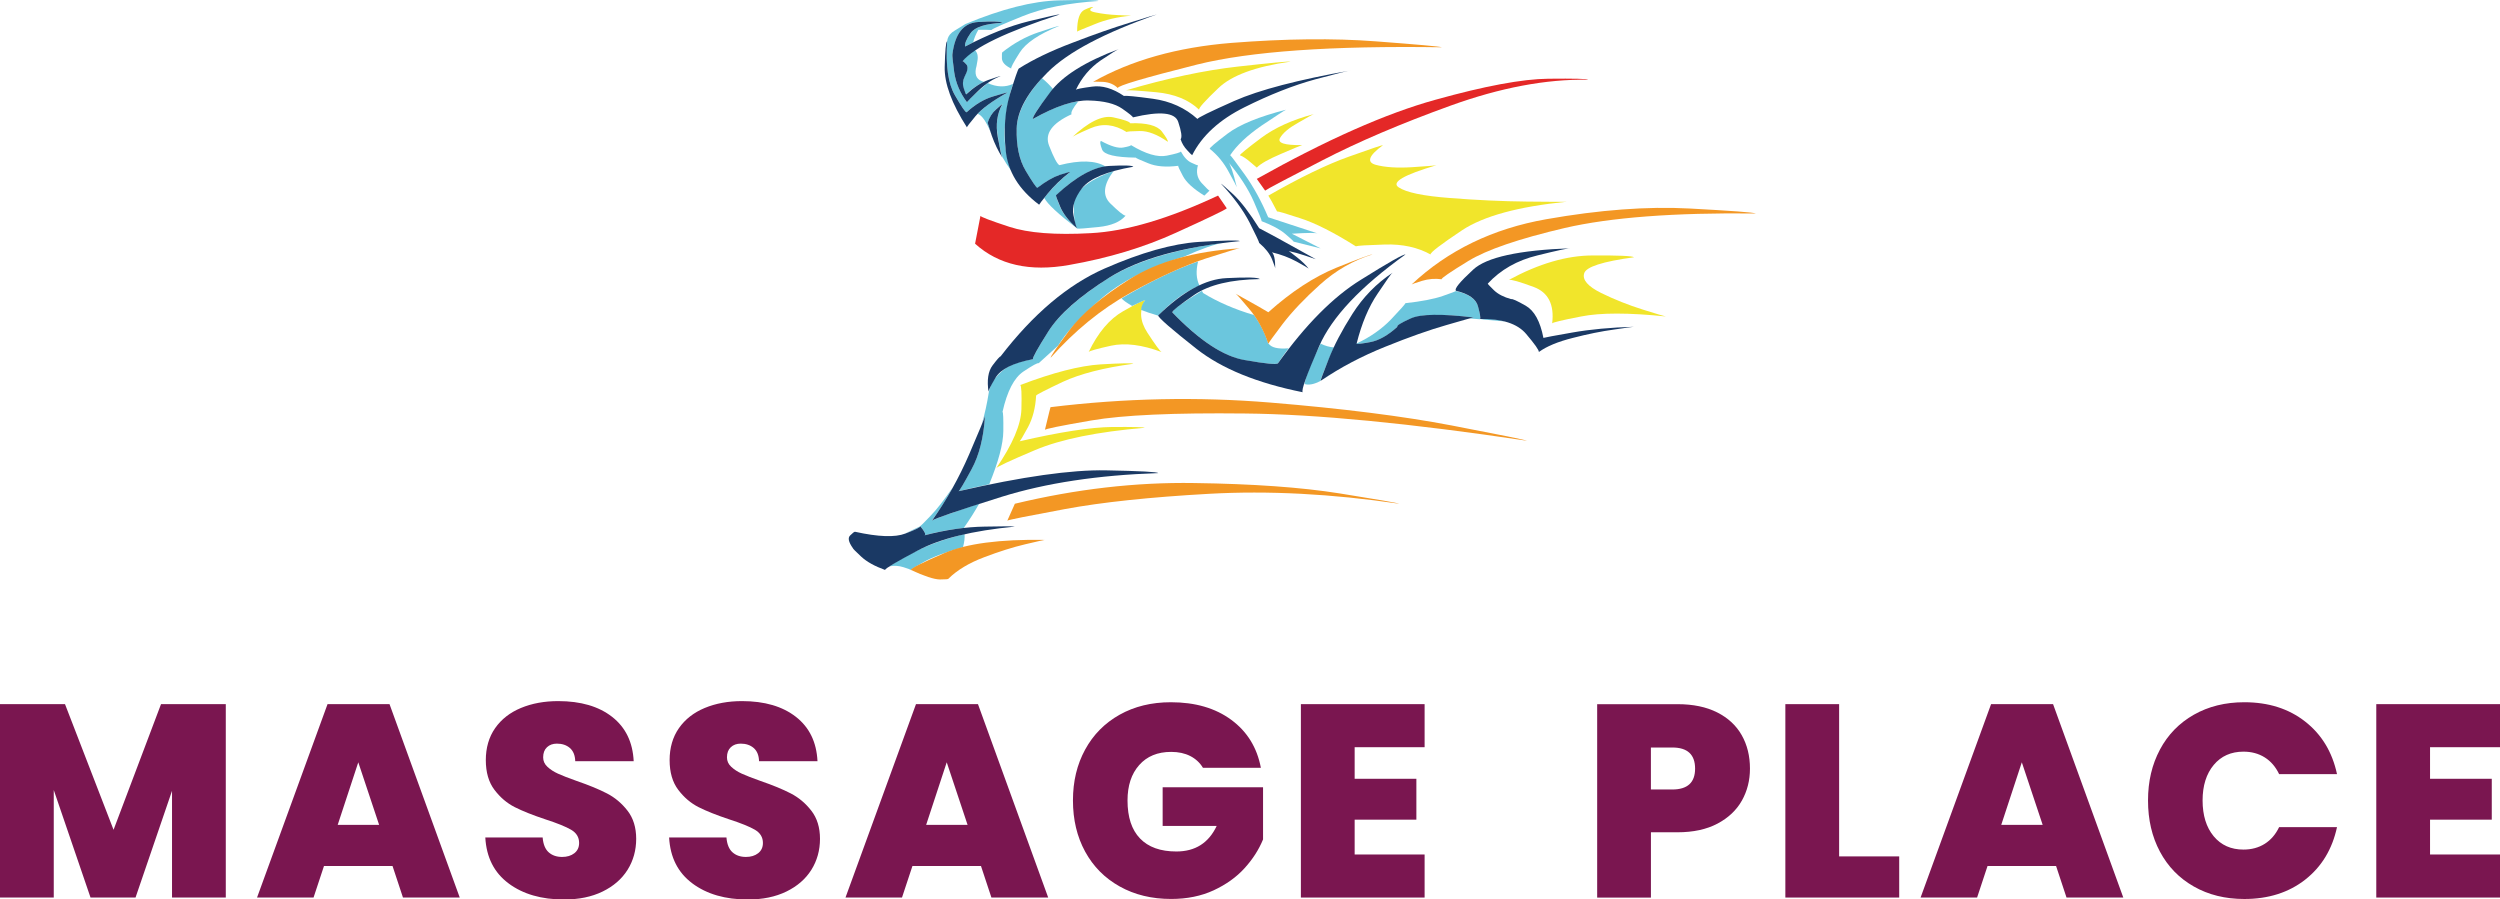 <?xml version="1.0" encoding="UTF-8"?>
<svg id="Ebene_2" data-name="Ebene 2" xmlns="http://www.w3.org/2000/svg" viewBox="0 0 838.39 301.65">
  <defs>
    <style>
      .cls-1 {
        fill: #f1e52b;
      }

      .cls-1, .cls-2, .cls-3, .cls-4, .cls-5 {
        fill-rule: evenodd;
      }

      .cls-2 {
        fill: #e42827;
      }

      .cls-6 {
        fill: #7a1650;
      }

      .cls-3 {
        fill: #f39724;
      }

      .cls-4 {
        fill: #6bc6dd;
      }

      .cls-5 {
        fill: #1a3964;
      }
    </style>
  </defs>
  <g id="Layer_1" data-name="Layer 1">
    <g>
      <path class="cls-6" d="M75.72,236.14v64.86h-18.03v-35.79l-12.24,35.79h-15.09l-12.33-36.06v36.06H0v-64.86h21.8l16.28,42.14,15.92-42.14h21.71Z"/>
      <path class="cls-6" d="M131.65,290.42h-23l-3.5,10.58h-18.95l23.64-64.86h20.79l23.55,64.86h-19.04l-3.5-10.58ZM127.14,276.62l-6.99-20.98-6.9,20.98h13.89Z"/>
      <path class="cls-6" d="M170.57,296.26c-4.85-3.59-7.45-8.72-7.82-15.41h19.23c.18,2.27.86,3.93,2.02,4.97,1.16,1.04,2.67,1.56,4.51,1.56,1.66,0,3.02-.41,4.09-1.24,1.07-.83,1.61-1.98,1.61-3.45,0-1.9-.89-3.37-2.67-4.42-1.78-1.04-4.66-2.21-8.65-3.5-4.23-1.41-7.65-2.77-10.26-4.09-2.61-1.32-4.88-3.25-6.81-5.8-1.93-2.54-2.9-5.87-2.9-9.98s1.04-7.74,3.13-10.72c2.08-2.97,4.97-5.23,8.65-6.76,3.68-1.53,7.85-2.3,12.51-2.3,7.54,0,13.57,1.76,18.08,5.29,4.51,3.53,6.91,8.48,7.22,14.86h-19.6c-.06-1.96-.66-3.43-1.79-4.42-1.14-.98-2.59-1.47-4.37-1.47-1.35,0-2.45.4-3.31,1.2-.86.8-1.29,1.93-1.29,3.4,0,1.23.47,2.29,1.43,3.17.95.89,2.13,1.66,3.54,2.3,1.41.64,3.5,1.46,6.26,2.44,4.11,1.41,7.5,2.81,10.17,4.19s4.97,3.31,6.9,5.8c1.93,2.48,2.9,5.63,2.9,9.43s-.97,7.33-2.9,10.4c-1.93,3.07-4.72,5.49-8.37,7.27-3.65,1.78-7.96,2.67-12.93,2.67-7.54,0-13.74-1.79-18.58-5.38Z"/>
      <path class="cls-6" d="M232.21,296.26c-4.85-3.59-7.45-8.72-7.82-15.41h19.23c.18,2.27.86,3.93,2.02,4.97,1.16,1.04,2.67,1.56,4.51,1.56,1.66,0,3.02-.41,4.09-1.24,1.07-.83,1.61-1.98,1.61-3.45,0-1.9-.89-3.37-2.67-4.42-1.78-1.04-4.66-2.21-8.65-3.5-4.23-1.41-7.65-2.77-10.26-4.09-2.61-1.32-4.88-3.25-6.81-5.8-1.93-2.54-2.9-5.87-2.9-9.98s1.04-7.74,3.13-10.72c2.08-2.97,4.97-5.23,8.65-6.76,3.68-1.53,7.85-2.3,12.51-2.3,7.54,0,13.57,1.76,18.08,5.29,4.51,3.53,6.91,8.48,7.22,14.86h-19.6c-.06-1.96-.66-3.43-1.79-4.42-1.14-.98-2.59-1.47-4.37-1.47-1.35,0-2.45.4-3.31,1.2-.86.8-1.29,1.93-1.29,3.4,0,1.23.47,2.29,1.43,3.17.95.89,2.13,1.66,3.54,2.3,1.41.64,3.5,1.46,6.26,2.44,4.11,1.41,7.5,2.81,10.17,4.19s4.97,3.31,6.9,5.8c1.93,2.48,2.9,5.63,2.9,9.43s-.97,7.33-2.9,10.4c-1.93,3.07-4.72,5.49-8.37,7.27-3.65,1.78-7.96,2.67-12.93,2.67-7.54,0-13.74-1.79-18.58-5.38Z"/>
      <path class="cls-6" d="M328.99,290.42h-23l-3.5,10.58h-18.95l23.64-64.86h20.79l23.55,64.86h-19.04l-3.5-10.58ZM324.48,276.62l-6.99-20.98-6.9,20.98h13.89Z"/>
      <path class="cls-6" d="M403.42,257.49c-1.04-1.72-2.47-3.04-4.28-3.96-1.81-.92-3.94-1.38-6.39-1.38-4.54,0-8.11,1.47-10.72,4.42-2.61,2.94-3.91,6.9-3.91,11.87,0,5.58,1.39,9.83,4.19,12.74,2.79,2.91,6.85,4.37,12.19,4.37,6.32,0,10.82-2.85,13.52-8.56h-18.12v-12.97h33.67v17.48c-1.41,3.44-3.48,6.66-6.21,9.66-2.73,3.01-6.18,5.47-10.35,7.41-4.17,1.93-8.92,2.9-14.26,2.9-6.5,0-12.25-1.39-17.25-4.19-5-2.79-8.86-6.68-11.59-11.68-2.73-5-4.09-10.72-4.09-17.16s1.36-12.07,4.09-17.07c2.73-5,6.58-8.89,11.55-11.68,4.97-2.79,10.7-4.19,17.2-4.19,8.16,0,14.9,1.96,20.24,5.89,5.34,3.93,8.65,9.29,9.94,16.1h-19.41Z"/>
      <path class="cls-6" d="M454.29,250.59v10.58h20.7v13.71h-20.7v11.68h23.46v14.44h-41.49v-64.86h41.49v14.44h-23.46Z"/>
      <path class="cls-6" d="M584.15,268.48c-1.81,3.22-4.54,5.8-8.19,7.73-3.65,1.93-8.11,2.9-13.39,2.9h-8.92v21.9h-18.03v-64.86h26.96c5.21,0,9.64.92,13.29,2.76,3.65,1.84,6.39,4.39,8.23,7.64,1.84,3.25,2.76,6.99,2.76,11.22,0,3.93-.91,7.5-2.71,10.72ZM568.46,257.76c0-4.72-2.55-7.08-7.64-7.08h-7.18v14.08h7.18c5.09,0,7.64-2.33,7.64-6.99Z"/>
      <path class="cls-6" d="M616.76,287.2h20.15v13.8h-38.18v-64.86h18.03v51.06Z"/>
      <path class="cls-6" d="M689.53,290.42h-23l-3.5,10.58h-18.95l23.64-64.86h20.79l23.55,64.86h-19.04l-3.5-10.58ZM685.02,276.62l-6.99-20.98-6.9,20.98h13.89Z"/>
      <path class="cls-6" d="M724.35,251.37c2.67-5,6.46-8.89,11.36-11.68,4.91-2.79,10.55-4.19,16.93-4.19,8.1,0,14.9,2.16,20.42,6.49,5.52,4.32,9.08,10.2,10.67,17.62h-19.41c-1.17-2.45-2.78-4.32-4.83-5.61-2.06-1.29-4.43-1.93-7.13-1.93-4.17,0-7.5,1.49-9.98,4.46-2.48,2.98-3.73,6.95-3.73,11.91s1.24,9.03,3.73,12.01c2.48,2.98,5.81,4.46,9.98,4.46,2.7,0,5.07-.64,7.13-1.93,2.05-1.29,3.66-3.16,4.83-5.61h19.41c-1.6,7.42-5.15,13.29-10.67,17.62-5.52,4.32-12.33,6.49-20.42,6.49-6.38,0-12.02-1.39-16.93-4.19-4.91-2.79-8.69-6.68-11.36-11.68-2.67-5-4-10.72-4-17.16s1.33-12.07,4-17.07Z"/>
      <path class="cls-6" d="M814.93,250.59v10.58h20.7v13.71h-20.7v11.68h23.46v14.44h-41.49v-64.86h41.49v14.44h-23.46Z"/>
    </g>
    <g id="g10">
      <g id="g12">
        <path id="path14" class="cls-4" d="M339.74,28.13c-2.62,1.2-5.46,1.11-8.53-.27-4.09,3.46-6.4,5.6-6.93,6.4-2.31-3.07-3.73-6.42-4.27-10.07-.48-3.65-.69-5.62-.6-5.93.84-6.94,3.69-10.56,8.54-10.87,4.8-.31,7.55-.22,8.27.27-5.73.27-9.31,1.42-10.73,3.47-1.42,2.05-2.02,3.53-1.8,4.47.89-.49,1.78-.96,2.67-1.4.31-1.33.89-2.73,1.73-4.2,1.6-.04,3.07-.02,4.4.07.27-.4,3.78-1.95,10.53-4.67,6.71-2.71,15.18-4.4,25.4-5.07-.35-.35-4.82-.42-13.4-.2-8.62.22-19.04,2.86-31.27,7.93-3.11,1.87-4.67,2.87-4.67,3-.84.71-1.33,1.65-1.46,2.8-.54,8.13.33,14.13,2.6,18,2.22,3.91,3.53,5.84,3.93,5.8,2.8-2.58,5.71-4.33,8.73-5.27,3.02-.93,4.67-1.37,4.93-1.33-4.58,2.54-7.89,4.91-9.93,7.13,1.42.4,2.98,2.71,4.67,6.93-.84-2.44-1.29-3.76-1.33-3.93.67-1.91,1.62-3.45,2.87-4.6,1.24-1.11,1.96-1.67,2.13-1.67-1.73,2.93-2.29,6.35-1.67,10.27.62,3.91,1.16,6.4,1.6,7.46.84,1.52,1.82,3.03,2.93,4.54-1.91-5.29-2.58-10.58-2-15.87.54-5.29,1.42-9.69,2.67-13.2"/>
        <path id="path16" class="cls-4" d="M361.27,76.66c.53.09,2.91-.09,7.13-.53,4.27-.44,7.29-1.71,9.07-3.8-.67-.04-2.35-1.4-5.07-4.06-2.76-2.67-2.4-6.31,1.07-10.94-9.07,3.25-13.53,7.18-13.4,11.8.09,4.58.49,7.09,1.2,7.53"/>
        <path id="path18" class="cls-4" d="M353.14,29.86c-1.07-1.29-2.31-2.51-3.73-3.67-5.78,6.44-8.62,12.44-8.53,18,.09,5.6,1.2,10.11,3.33,13.53,2.13,3.47,3.35,5.24,3.67,5.33,2.8-2.18,5.29-3.62,7.46-4.33,2.22-.71,3.38-1.04,3.47-1-3.78,3.11-6.65,6-8.6,8.67,1.02,2,4.71,5.42,11.07,10.27-2.85-2.53-4.78-4.97-5.8-7.33-.98-2.35-1.42-3.62-1.33-3.8,6.22-5.87,11.78-9.09,16.67-9.67-3.42-2.09-8.6-2.24-15.53-.47-.75-.35-1.91-2.53-3.47-6.53-1.56-4,.95-7.51,7.53-10.54-.31-.62.45-2.06,2.27-4.33-4.27.54-9.33,2.52-15.2,5.94-.31-.67,1.93-4.03,6.73-10.07"/>
        <path id="path20" class="cls-4" d="M322.81,20.53c.18-.05.6.31,1.27,1.07.63.71.4,2.09-.67,4.13-.58,1.29-.67,2.58-.27,3.87.44,1.29.71,1.97.8,2.06,1.91-1.86,3.93-3.27,6.06-4.2-2.27-.53-3.18-2.02-2.73-4.47.09-.18.27-1.06.53-2.67.27-1.55-.05-2.75-.93-3.6-1.87,1.2-3.22,2.47-4.07,3.8"/>
        <path id="path22" class="cls-4" d="M393.14,104.73c9.11,9.47,17.2,14.82,24.27,16.07,7.07,1.2,10.8,1.53,11.2,1,1.11-1.73,2.29-3.4,3.53-5-3.56.31-5.8-.22-6.73-1.6-.04.04-.07.07-.07.07-1.15-3.6-2.75-6.8-4.8-9.6-6.54-1.95-12.22-4.42-17.07-7.4,0-.05-.14-.29-.4-.73-6.58,4-9.89,6.4-9.93,7.2"/>
        <path id="path24" class="cls-4" d="M448.21,124.33c-1.87,1.11-3.65,2.25-5.33,3.4l5.33-3.4"/>
        <path id="path26" class="cls-1" d="M365.07,118.06c.22-.35,2.73-1.07,7.54-2.13,4.76-1.03,10.4-.31,16.93,2.13-.58-.35-2.16-2.51-4.73-6.46-2.58-3.96-2.82-7.6-.73-10.94-.44-.09-2.93,1.16-7.46,3.73-4.54,2.58-8.38,7.13-11.54,13.67"/>
        <path id="path28" class="cls-4" d="M401.81,87.66c-7.56,2.63-16.11,6.75-25.67,12.4.49.63,1.67,1.47,3.53,2.54,2.75-1.33,4.22-1.98,4.4-1.94-.84.98-1.31,2.07-1.4,3.27,1.56.62,3.47,1.27,5.73,1.93,4.67-4.89,9.29-8.24,13.87-10.07-1.11-2.22-1.27-4.93-.47-8.14"/>
        <path id="path30" class="cls-4" d="M488.27,97.6c-.05.09-1.54.64-4.47,1.67-2.98,1.02-7.14,1.82-12.47,2.4-.13.36-1.73,2.16-4.8,5.4-3.11,3.24-6.98,5.96-11.6,8.13v.13c.18.14,1.71-.06,4.6-.6,2.89-.49,5.91-2.2,9.07-5.13-.36-.31,1.13-1.22,4.46-2.73,3.29-1.51,10.33-1.65,21.13-.4-.05,0-.51.11-1.4.33h.07l3.46.27c.22-.31.03-1.71-.6-4.2-.67-2.54-3.16-4.29-7.46-5.27"/>
        <path id="path32" class="cls-4" d="M442.87,115.26c-3.02,6-4.82,10.51-5.4,13.53,1.47.44,3.27.09,5.4-1.07,0-.58,1.49-4.31,4.46-11.2-1.51-.13-3-.56-4.46-1.27"/>
        <path id="path34" class="cls-4" d="M496.34,107.06l8.27.73c-2.31-.76-5.07-1-8.27-.73"/>
        <path id="path36" class="cls-4" d="M310,179.53c4.4-1.2,8.8-2.02,13.2-2.47,2-2.84,3.73-5.58,5.2-8.2-10.22,3.46-15.53,5.38-15.93,5.73,2.49-3.33,4.84-7.07,7.07-11.2-2.93,4.31-5.47,7.56-7.6,9.73-2.13,2.22-3.24,3.33-3.33,3.33,1.55,1.86,2.02,2.89,1.4,3.07"/>
        <path id="path38" class="cls-4" d="M323.47,179.06c-6.67,1.73-12.11,3.67-16.33,5.8-4.22,2.13-7.16,3.82-8.8,5.07,1.47-.31,3-.22,4.6.27,1.55.49,2.4.8,2.53.93,0-.14,1.44-1.02,4.33-2.67,2.89-1.65,7.27-3.29,13.13-4.93.48-1.73.67-3.22.53-4.47"/>
        <path id="path40" class="cls-4" d="M303.34,178.99c3.6-1.33,5.38-2.18,5.33-2.53l-5.33,2.53"/>
        <path id="path42" class="cls-4" d="M321.47,164.73c3.56-.89,6.98-1.67,10.27-2.33,3.11-7.6,4.69-13.53,4.73-17.8.05-4.22-.05-6.38-.27-6.47,1.55-6.93,3.89-11.44,7-13.53,3.07-2.05,4.78-2.98,5.13-2.8,2.22-2.05,4.4-4.02,6.54-5.93,2.44-4.09,7.09-9.18,13.93-15.27,6.84-6.05,16.27-10.89,28.27-14.54,5.96-2.67,10.49-4.25,13.6-4.73-17.6,2.4-31.06,6.69-40.4,12.87-9.33,6.13-15.69,11.95-19.07,17.46-3.38,5.47-4.98,8.4-4.8,8.8-4.67.71-8.07,2-10.2,3.86-2.13,1.87-3.47,3.58-4,5.14-.45,1.33-.65,2.05-.6,2.13-.58,3.73-1.36,7.25-2.33,10.53.71-1.73,1.06-2.65,1.06-2.73-.44,7.24-1.95,13.22-4.53,17.93-2.53,4.75-3.98,7.22-4.33,7.4"/>
        <path id="path44" class="cls-5" d="M348.47,68.66c.05-.18,1.02-1.44,2.93-3.8,1.96-2.4,4.45-4.8,7.47-7.2-.13-.04-1.31.29-3.54,1-2.18.75-4.67,2.2-7.46,4.33-.35-.09-1.65-1.97-3.87-5.67-2.18-3.64-3.2-8.4-3.06-14.27.18-5.87,3.67-12.16,10.46-18.87,6.75-6.71,18.93-13.16,36.54-19.33-.31.04-3.31.95-9,2.73-5.65,1.73-12.05,3.97-19.2,6.73-7.2,2.71-13.22,5.6-18.07,8.67-.31.27-1.31,3.16-3,8.67-1.64,5.47-2.11,11.73-1.4,18.8.71,7.07,4.44,13.13,11.2,18.2"/>
        <path id="path46" class="cls-5" d="M346.4,39.93c-.27-.54,1.65-3.52,5.73-8.94,4.05-5.46,11.73-10.31,23.07-14.53-.4.09-2.42,1.35-6.07,3.8-3.6,2.48-6.38,5.78-8.33,9.87.22-.27,2.02-.62,5.4-1.07,3.38-.49,6.95.56,10.73,3.13.58-.18,3.8.13,9.67.93,5.87.8,10.87,3.07,15,6.8-.09-.36,4.02-2.38,12.33-6.07,8.35-3.69,21.44-7.11,39.27-10.27-.49,0-4.49,1-12,3-7.47,2.04-15.42,5.18-23.87,9.4-8.4,4.18-14.25,9.54-17.53,16.07-.14-.04-.69-.6-1.67-1.67-1.02-1.07-1.76-2.29-2.2-3.67.53-.67.27-2.6-.8-5.8-1.02-3.2-6.09-3.71-15.2-1.54,0-.27-1.2-1.25-3.6-2.93-2.44-1.69-6.13-2.6-11.06-2.73-4.98-.18-11.27,1.89-18.87,6.2"/>
        <path id="path48" class="cls-5" d="M354.14,65.46c-.09.18.38,1.47,1.4,3.86.98,2.36,2.89,4.8,5.73,7.33-.27-.18-.69-1.67-1.27-4.46-.58-2.8.38-5.82,2.87-9.07,2.53-3.25,8.27-5.65,17.2-7.2-.27-.45-2.98-.54-8.13-.27-5.11.27-11.05,3.54-17.8,9.8"/>
        <path id="path50" class="cls-4" d="M405.67,49.93c-.09-.31,1.89-2,5.94-5.07,4.04-3.07,10.6-5.75,19.67-8.07-.58.27-3.31,2.05-8.2,5.33-4.84,3.33-8.35,6.65-10.53,9.93.31.22,1.93,2.38,4.87,6.47,2.93,4.09,5.56,8.87,7.87,14.33l16.87,5.53c-.53-.35-3.51-.35-8.93,0l9.67,4.93-9.07-2.27c0-.13-.91-.98-2.73-2.53-1.82-1.56-4.49-3-8-4.33.05-.27-.84-2.49-2.67-6.67-1.82-4.13-4.67-8.54-8.53-13.2.71.71,1.67,3.54,2.87,8.47-.09-.31-.98-2-2.67-5.07-1.65-3.11-3.78-5.71-6.4-7.8"/>
        <path id="path52" class="cls-5" d="M409.47,61.6c.13,0,1.51,1.2,4.13,3.6,2.58,2.44,5.46,6.22,8.67,11.33.18.09,2.13,1.13,5.87,3.13,3.73,2.05,8.11,4.47,13.13,7.27-.22-.09-1.4-.49-3.54-1.2-2.13-.71-3.98-1.22-5.53-1.53.18.09,1.09.78,2.73,2.07,1.64,1.29,2.95,2.55,3.93,3.8-.18-.18-1.51-.95-4-2.33-2.54-1.37-5.31-2.42-8.33-3.13.76.62,1.13,2.44,1.13,5.46.05-.13-.31-1.16-1.06-3.07-.75-1.86-2.2-3.71-4.33-5.53,0-.31-1.07-2.58-3.2-6.8-2.18-4.22-5.37-8.58-9.6-13.06"/>
        <path id="path54" class="cls-1" d="M359.34,46.2c.31-.45,2.45-1.51,6.4-3.2,3.96-1.73,7.98-1.31,12.07,1.27.18-.18,1.65-.29,4.4-.33,2.76-.05,5.89,1.15,9.4,3.6.18-.31-.49-1.47-2-3.47-1.56-2-5.09-2.91-10.6-2.73-.13-.53-2.04-1.2-5.73-2-3.65-.75-8.29,1.54-13.94,6.87"/>
        <path id="path56" class="cls-5" d="M415.81,80.86c-.4-.35-5-.27-13.8.27-8.8.58-19.33,3.56-31.6,8.93-12.31,5.42-23.93,15.24-34.87,29.47-.27,0-1.16,1-2.67,3-1.51,2-1.96,5.02-1.33,9.07-.22-.36.55-2,2.33-4.94,1.73-2.89,5.91-4.95,12.53-6.2-.22-.4,1.49-3.49,5.13-9.27,3.65-5.78,10.49-11.82,20.53-18.13,10.05-6.27,24.63-10.33,43.73-12.2"/>
        <path id="path58" class="cls-1" d="M334.07,157.06c.09-.44,4.45-2.49,13.07-6.13,8.67-3.65,20.91-6.13,36.73-7.47-.05-.22-3.69-.31-10.93-.27-7.2.09-17.54,1.69-31,4.8.22-.13,1.15-1.71,2.8-4.73,1.6-2.98,2.51-6.52,2.73-10.6.13-.31,3.11-1.84,8.93-4.6,5.87-2.71,13.75-4.73,23.67-6.07-.22-.27-3.87-.2-10.93.2-7.02.44-16.02,2.76-27,6.93.4.18.53,2.86.4,8.07-.13,5.2-2.96,11.82-8.47,19.87"/>
        <path id="path60" class="cls-5" d="M296.81,191.13c.05-.49,3.75-2.69,11.13-6.6,7.38-3.91,18.18-6.56,32.4-7.93-.4-.13-3.75-.13-10.06,0-6.31.09-13.07,1.06-20.27,2.93.62-.18.16-1.2-1.4-3.07.09.35-1.58,1.18-5,2.47-3.42,1.33-9.05,1.13-16.87-.6-.22-.04-.76.36-1.6,1.2-.89.8-.6,2.22.86,4.27,0,.18.94,1.13,2.8,2.86,1.86,1.73,4.53,3.22,8,4.47"/>
        <path id="path62" class="cls-3" d="M305.47,191.13c0-.53,3.71-2.4,11.13-5.6,7.46-3.24,18.73-4.73,33.8-4.47-.27,0-2.46.49-6.6,1.47-4.14.98-8.71,2.42-13.73,4.33-5.07,1.91-9.07,4.31-12,7.2.05.18-.91.27-2.87.27-2-.04-5.24-1.11-9.73-3.2"/>
        <path id="path64" class="cls-5" d="M312.54,174.6c.76-.67,8.55-3.33,23.4-8,14.84-4.62,32.33-7.27,52.46-7.94-.13-.4-5.98-.71-17.53-.93-11.56-.22-28.02,2.11-49.4,7,.35-.18,1.8-2.62,4.33-7.33,2.58-4.71,4.09-10.69,4.53-17.93-.13.67-1.91,4.98-5.33,12.93-3.42,7.91-7.58,15.31-12.46,22.2"/>
        <path id="path66" class="cls-5" d="M388.4,105.8c.13.8,4.42,4.53,12.87,11.2,8.44,6.63,20.31,11.47,35.6,14.54-.54-.62,1.31-5.78,5.53-15.47,4.22-9.69,13.87-19.93,28.93-30.73-.71-.13-5.69,2.69-14.93,8.47-9.29,5.73-18.55,15.07-27.8,28-.4.53-4.13.18-11.2-1.07-7.07-1.2-15.16-6.53-24.27-16,0-.53,2.47-2.49,7.4-5.87,4.98-3.38,12.29-5.13,21.93-5.27-.44-.58-4.16-.69-11.14-.33-7.02.31-14.67,4.48-22.93,12.53"/>
        <path id="path68" class="cls-3" d="M352.34,119.99c-.09-.4,1.98-3.44,6.2-9.13,4.22-5.65,11-11.4,20.33-17.27,9.33-5.87,21.65-9.31,36.93-10.33-.35-.05-4.14,1.09-11.33,3.4-7.2,2.36-15.69,6.22-25.47,11.6-9.73,5.42-18.62,12.67-26.67,21.73"/>
        <path id="path70" class="cls-3" d="M414.4,98.53c.31.13,1.8,1.8,4.47,5,2.71,3.16,4.87,7.07,6.46,11.73.09-.27,1.69-2.47,4.8-6.6,3.16-4.13,7.35-8.55,12.6-13.27,5.24-4.71,11.09-8.07,17.54-10.07-.58-.04-4.63,1.45-12.13,4.47-7.51,3.07-15.11,8.05-22.8,14.93-.71-.49-4.35-2.55-10.93-6.2"/>
        <path id="path72" class="cls-5" d="M442.87,127.73c0-.27.89-2.67,2.67-7.2,1.78-4.58,4.44-9.67,8-15.27,3.6-5.65,8.09-10.24,13.46-13.8-.35.18-2.02,2.51-5,7-3.02,4.44-5.37,10.05-7.06,16.8.18.18,1.71,0,4.6-.54,2.89-.53,5.91-2.25,9.07-5.13-.36-.36,1.13-1.29,4.46-2.8,3.29-1.51,10.33-1.62,21.13-.33-.27,0-3.29.84-9.07,2.53-5.78,1.65-12.62,4.07-20.53,7.27-7.87,3.15-15.11,6.97-21.73,11.46"/>
        <path id="path74" class="cls-5" d="M496.34,106.99c.22-.31,0-1.71-.67-4.2-.62-2.49-3.09-4.25-7.4-5.27-.67-.58,1.25-2.93,5.73-7.07,4.45-4.18,15.4-6.58,32.87-7.2-.71-.09-4.47.71-11.27,2.4-6.8,1.65-12.36,4.8-16.67,9.47,0,.13.69.86,2.06,2.2,1.38,1.33,3.31,2.33,5.8,3,.35-.18,1.98.56,4.86,2.2,2.89,1.65,4.87,5.25,5.94,10.8.35-.13,3.58-.73,9.67-1.8,6.04-1.07,12.93-1.71,20.67-1.93-.27,0-2.49.31-6.67.93-4.22.58-8.82,1.51-13.8,2.8-4.98,1.25-8.78,2.82-11.4,4.73.09-.58-1.33-2.6-4.27-6.07-2.93-3.46-8.09-5.13-15.47-5"/>
        <path id="path76" class="cls-3" d="M366.54,27.46c.22-.09,1.35-.09,3.4,0,2,.13,3.64.82,4.93,2.07-.13-.75,8.71-3.38,26.53-7.87,17.82-4.44,45.22-6.37,82.2-5.8-.75-.27-8.2-.93-22.33-2-14.09-1.07-30.2-.89-48.33.53-18.13,1.47-33.6,5.82-46.4,13.07"/>
        <path id="path78" class="cls-3" d="M483.47,93.66c-.22-.31,2.75-2.35,8.93-6.13,6.18-3.78,16.96-7.47,32.33-11.07,15.38-3.56,36.75-5.18,64.13-4.87-.8-.36-8.24-.91-22.33-1.67-14.09-.75-30.09.44-48,3.6-17.91,3.16-32.96,10.44-45.13,21.87.18-.13,1.33-.53,3.47-1.2,2.18-.67,4.38-.84,6.6-.54"/>
        <path id="path80" class="cls-3" d="M352.34,136.53c.05-.49-.6,2.07-1.93,7.67-.18-.31,5.02-1.38,15.6-3.2,10.58-1.82,27.73-2.6,51.47-2.33,23.78.22,55.31,3.27,94.6,9.14-.62-.31-9.07-2.02-25.33-5.14-16.27-3.11-36.53-5.67-60.8-7.67-24.31-2-48.85-1.48-73.6,1.54"/>
        <path id="path82" class="cls-3" d="M340.34,168.93l-2.53,5.67c.4-.27,6.82-1.56,19.27-3.87,12.45-2.31,28.58-4.02,48.4-5.13,19.86-1.11,41.11,0,63.73,3.33-.49-.27-7.16-1.42-20-3.47-12.89-2.05-29.13-3.2-48.73-3.47-19.56-.31-39.6,2-60.14,6.94"/>
        <path id="path84" class="cls-2" d="M328.81,72.39c.09.35,3.31,1.58,9.67,3.67,6.35,2.09,15.47,2.8,27.33,2.13,11.86-.62,26.09-4.82,42.67-12.6l2.93,4.27c-.62.58-6.31,3.31-17.07,8.2-10.71,4.89-22.64,8.49-35.8,10.8-13.16,2.35-23.67-.02-31.54-7.13l1.8-9.33"/>
        <path id="path86" class="cls-2" d="M421.47,59.99l2.8,3.94c.58-.49,6.95-3.87,19.13-10.13,12.13-6.27,26.51-12.4,43.13-18.4,16.62-6,31.95-8.89,46-8.67-.09-.31-4.51-.42-13.27-.33-8.75.09-21.4,2.45-37.94,7.07-16.53,4.58-36.48,13.42-59.86,26.53"/>
        <path id="path88" class="cls-4" d="M336.14,17.53c-.14.13-.18.82-.14,2.07.05,1.29,1.09,2.42,3.14,3.4-.22-.27.71-2.04,2.8-5.33,2.04-3.25,6.48-6.25,13.33-9-.36,0-2.67.71-6.94,2.14-4.27,1.42-8.33,3.67-12.2,6.73"/>
        <path id="path90" class="cls-1" d="M425.34,65.6c.54.8,1.52,2.58,2.94,5.33.22-.13,2.82.62,7.8,2.27,4.98,1.6,11.18,4.73,18.6,9.4.58-.22,3.82-.42,9.73-.6,5.91-.18,11.02.94,15.33,3.33-.13-.62,3.4-3.33,10.6-8.13,7.2-4.75,18.87-7.93,35-9.54-.58.05-5.02.03-13.33-.06-8.27-.09-16.86-.49-25.8-1.2-8.93-.67-14.67-1.87-17.2-3.6-2.48-1.69,1.75-4.16,12.73-7.4-.53.13-3.27.35-8.2.67-4.98.31-9.05.05-12.2-.8-3.15-.89-2.33-3.09,2.47-6.6-.31-.04-4.14,1.25-11.47,3.87-7.37,2.62-16.37,6.98-27,13.07"/>
        <path id="path92" class="cls-1" d="M377.47,30.33c.67-.18,4.09.03,10.27.6,6.13.58,10.93,2.53,14.4,5.87-.22-.53,1.91-2.93,6.4-7.2,4.44-4.31,12.53-7.29,24.27-8.94-.67-.13-6.58.42-17.73,1.67s-23.69,3.91-37.6,8"/>
        <path id="path94" class="cls-1" d="M421.47,56.2c-.14-.13-.87-.75-2.2-1.87-1.33-1.15-2.49-1.91-3.47-2.27.13-.4,2.51-2.33,7.13-5.8,4.58-3.42,10.46-6.09,17.67-8-.4.13-2.13,1.09-5.2,2.87-3.11,1.73-5.16,3.44-6.13,5.13-.98,1.69,1.48,2.48,7.4,2.4-.58.18-2.93,1.16-7.06,2.94-4.18,1.78-6.89,3.31-8.13,4.6"/>
        <path id="path96" class="cls-1" d="M361.21,10.6c.22-.18,2.18-1,5.87-2.47,3.65-1.51,7.73-2.47,12.27-2.87-.27,0-1.78-.07-4.53-.2-2.76-.13-5.2-.42-7.33-.87-2.18-.4-2.47-1-.87-1.8-.27-.18-1.22.11-2.87.87-1.69.76-2.53,3.2-2.53,7.33"/>
        <path id="path98" class="cls-1" d="M506,93.86c.8-.18,3.6.62,8.4,2.4,4.84,1.82,6.89,5.89,6.13,12.2.04-.31,3.29-1.09,9.73-2.33,6.44-1.29,15.91-1.29,28.4,0-.4-.05-3-.82-7.8-2.33-4.8-1.51-9.42-3.35-13.87-5.53-4.48-2.22-6.4-4.42-5.73-6.6.62-2.18,6.2-3.97,16.73-5.4-.58-.45-5.2-.65-13.86-.6-8.67,0-18.05,2.73-28.14,8.2"/>
        <path id="path100" class="cls-4" d="M405.61,63.93c-.27-.09-1.16-.96-2.67-2.6-1.47-1.64-1.87-3.62-1.2-5.93-.13.09-.84-.18-2.13-.8-1.33-.58-2.54-1.85-3.6-3.8-.09.31-1.67.78-4.73,1.4-3.07.62-7.07-.56-12-3.54,0,.22-.85.49-2.54.8-1.69.35-4.2-.38-7.53-2.2-.4.27-.27,1.25.4,2.93.71,1.69,4.46,2.58,11.27,2.67.09.18,1.46.8,4.13,1.87,2.63,1.11,6,1.4,10.14.87-.14.13.38,1.27,1.53,3.4,1.11,2.14,3.52,4.33,7.2,6.6l1.73-1.67"/>
        <path id="path102" class="cls-5" d="M317.61,13.86c-.4.22-.67,3.09-.8,8.6-.14,5.51,2.35,12.27,7.47,20.27-.09-.13.87-1.4,2.87-3.8,2-2.4,5.56-5.03,10.67-7.87-.27-.04-1.91.4-4.93,1.33-3.02.93-5.93,2.69-8.73,5.27-.4.05-1.71-1.86-3.93-5.73-2.27-3.91-3.13-9.94-2.6-18.07"/>
        <path id="path104" class="cls-5" d="M335.61,25.53c-.22-.05-1.6.38-4.13,1.27-2.53.93-5.02,2.56-7.47,4.86-.13-.09-.4-.78-.8-2.06-.45-1.29-.35-2.58.27-3.87,1.07-2,1.27-3.37.6-4.13-.67-.75-1.09-1.11-1.27-1.07,3.78-4.62,14.62-9.84,32.53-15.67-.4-.09-3.84.67-10.33,2.27-6.48,1.6-13.6,4.42-21.33,8.47-.22-.94.38-2.42,1.8-4.47,1.42-2.05,5-3.2,10.73-3.47-.71-.48-3.47-.58-8.27-.27-4.85.31-7.69,3.91-8.54,10.8-.09.35.11,2.35.6,6,.54,3.65,1.96,7,4.27,10.07.18-.27,1.46-1.56,3.87-3.87,2.4-2.31,4.89-3.93,7.47-4.87"/>
        <path id="path106" class="cls-5" d="M331.21,41.2c.04.22.51,1.67,1.4,4.33.93,2.62,2.11,5.07,3.53,7.33-.27-.4-.78-2.69-1.53-6.87-.75-4.18-.24-7.86,1.53-11.06-.14.04-.82.62-2.07,1.73-1.29,1.11-2.25,2.63-2.87,4.54"/>
      </g>
    </g>
  </g>
</svg>